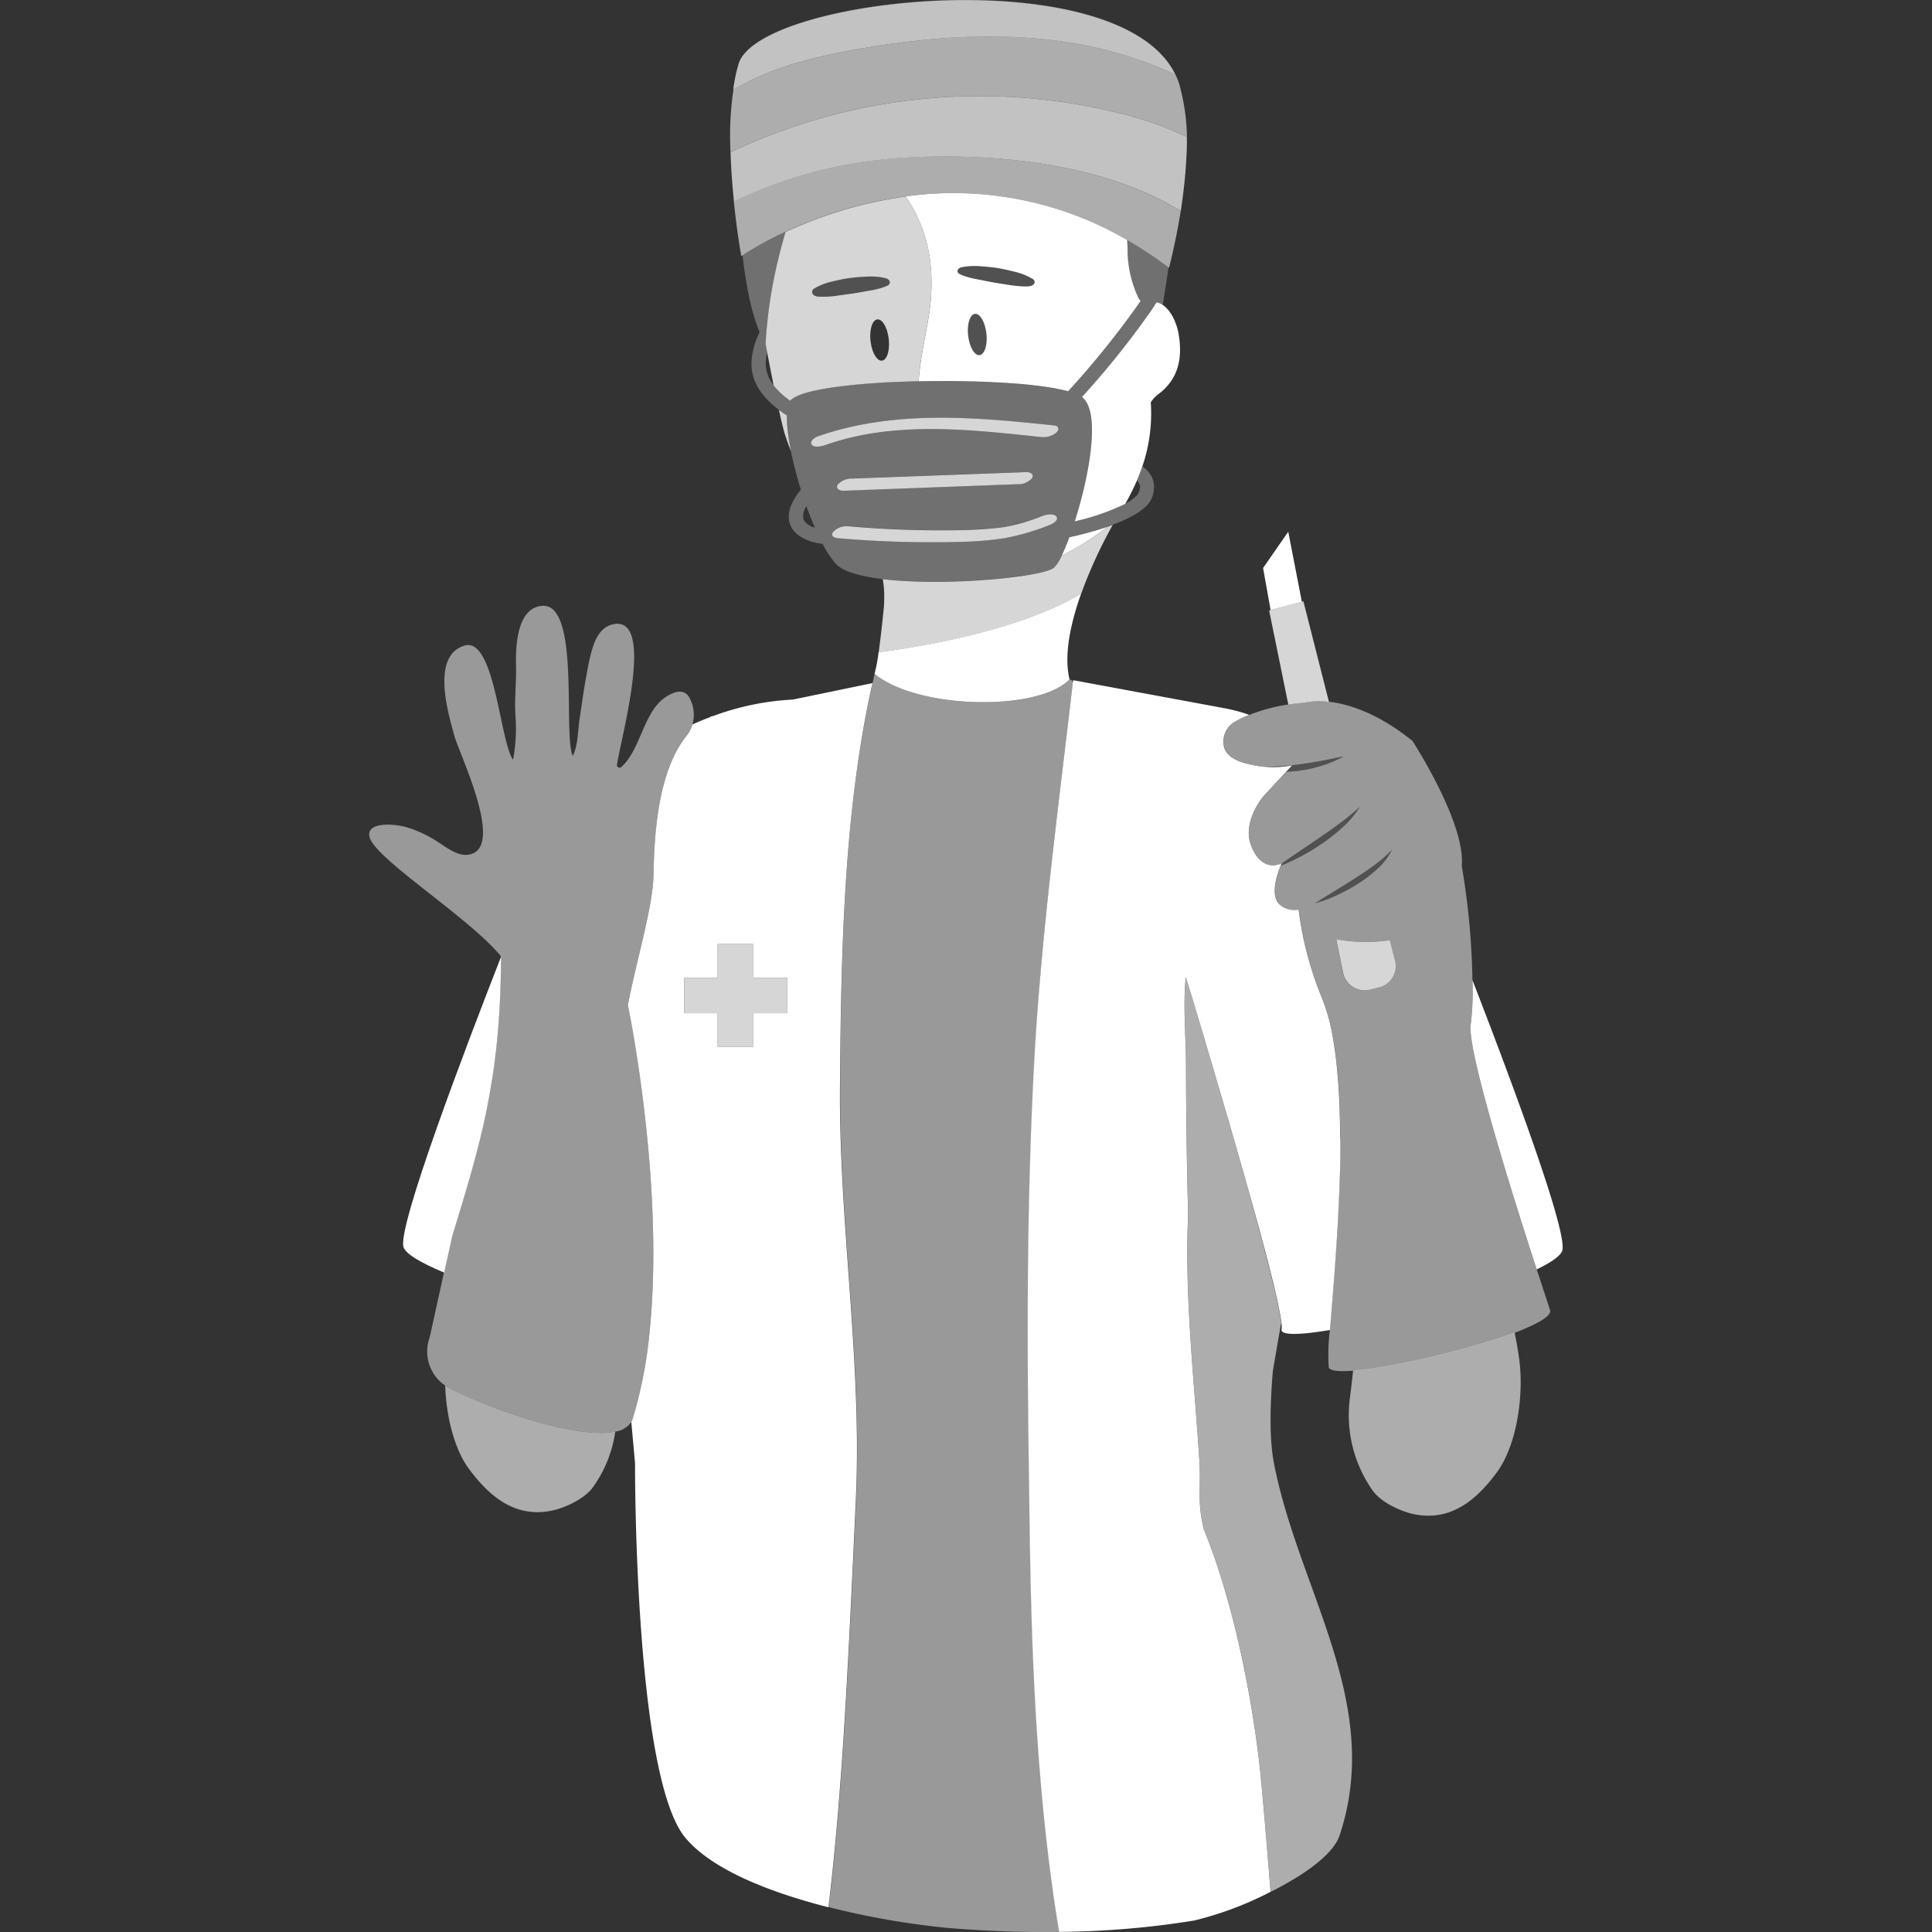 <svg viewBox="0 0 300 300" xmlns="http://www.w3.org/2000/svg"><rect x="0" y="0" width="300" height="300" fill="#333333" stroke="none"/><g fill="#fff"><path d="m 137.57 43.2 a 7.65 7.65 0 0 0 -1.47 -.24 11.81 11.81 0 0 0 -1.46 -.02 28.16 28.16 0 0 0 -2.87 .25 c -.94 .14 -1.87 .34 -2.78 .57 a 9.18 9.18 0 0 0 -2.54 1.03 .59 .59 0 0 0 -.07 1.02 1.26 1.26 0 0 0 .68 .24 h .02 a 15.17 15.17 0 0 0 2.79 -.13 c .88 -.13 1.77 -.23 2.64 -.37 s 1.74 -.3 2.61 -.45 a 13.2 13.2 0 0 0 1.31 -.28 8.07 8.07 0 0 0 1.3 -.44 l .02 -.01 c .45 -.2 .57 -.62 .28 -.93 a .96 .96 0 0 0 -.46 -.24 z" opacity=".15"/><path d="m 135.8 104.63 a 11.74 11.74 0 0 0 1.53 1.06 c 7.64 4.5 24.16 4.48 28.73 -.17 h .02 v -.01 c -.93 -3.84 .2 -8.85 1.8 -13.34 -10.33 6.21 -27.4 8.6 -31.45 9.1 a 25.41 25.41 0 0 1 -.63 3.36 z"/><path d="m 164.91 120.21 c .57 -4.79 1.15 -9.54 1.69 -14.23 -.08 -.13 -.15 -.27 -.22 -.4 l -.24 -.05 -.05 -.01 h -.02 c -4.57 4.65 -21.09 4.68 -28.73 .17 a 11.74 11.74 0 0 1 -1.53 -1.06 v .01 c -.11 .48 -.21 .96 -.32 1.44 a 172.85 172.85 0 0 0 -3.14 19.29 c -1.6 14.59 -1.8 29.67 -1.88 43.73 -.13 21.08 3.45 42.53 2.47 63.62 -1.06 22.88 -2 44.79 -4.26 63.42 a 125.16 125.16 0 0 0 17.99 3.18 176.09 176.09 0 0 0 17.84 .67 c -4.47 -26.84 -4.46 -54.96 -4.72 -73.02 -.31 -21.03 -.27 -42.13 .91 -63.12 .76 -14.26 2.48 -29.1 4.21 -43.64 z" opacity=".5"/><path d="m 197.82 227.23 c -.68 -3.5 -.66 -8.5 -.17 -14.37 l 1.29 -7.47 c -.05 -.44 -.14 -1 -.27 -1.66 -1.89 -9.94 -11.83 -43.11 -14.53 -52.04 -.46 4.49 .02 9.32 .03 13.45 q .02 11.72 .33 23.44 c -.58 12.53 .92 25.56 1.74 38.07 .28 4.23 -.29 6.4 .52 10 .01 .11 .04 .22 .06 .33 a 3.61 3.61 0 0 0 .18 .66 c 5.25 12.85 7.91 29.36 8.75 38 .53 5.45 1.06 11.96 1.55 18.13 4.98 -2.5 9.69 -5.71 10.71 -8.77 6.83 -20.44 -6.34 -37.98 -10.19 -57.77 z" opacity=".6"/><path d="m 151.39 48.73 c -.78 .09 -1.25 1.59 -1.05 3.36 s .99 3.13 1.77 3.04 1.25 -1.59 1.05 -3.36 -.99 -3.12 -1.77 -3.04 z" opacity=".15"/><path d="m 176.79 46.28 a 17.53 17.53 0 0 1 -1.7 -7.41 c 0 -.55 -.03 -1.08 -.07 -1.61 a 53.59 53.59 0 0 0 -34.39 -6.76 c 2.75 4 5.02 9.87 3.56 18.76 -.54 3.29 -1.31 6.56 -1.54 9.89 v .05 q .96 -.02 1.92 -.03 h .6 q .67 0 1.33 -.01 h .7 q .63 0 1.25 .01 l .7 .01 q .68 .01 1.35 .03 l .55 .01 q .91 .03 1.8 .06 c .21 .01 .41 .02 .62 .03 .39 .02 .79 .04 1.17 .06 l .76 .04 q .49 .03 .98 .06 .39 .03 .78 .05 c .31 .02 .61 .05 .91 .07 .25 .02 .5 .04 .74 .06 .34 .03 .67 .07 1 .1 .36 .04 .71 .08 1.05 .12 .28 .03 .56 .07 .83 .1 .23 .03 .45 .06 .68 .1 s .44 .06 .66 .1 .44 .07 .65 .11 .39 .07 .57 .11 .4 .08 .59 .12 .35 .08 .52 .12 .35 .08 .5 .12 a 137.6 137.6 0 0 0 11.19 -13.92 l .06 -.09 a 2.23 2.23 0 0 1 -.32 -.46 z m -24.68 8.86 c -.78 .09 -1.57 -1.27 -1.77 -3.04 s .27 -3.27 1.05 -3.36 1.57 1.27 1.77 3.04 -.27 3.27 -1.05 3.36 z m 7.54 -10.67 h -.02 a 16.2 16.2 0 0 1 -2.77 -.2 c -.87 -.14 -1.75 -.27 -2.61 -.42 s -1.72 -.34 -2.58 -.5 c -.43 -.08 -.86 -.18 -1.29 -.3 a 8.15 8.15 0 0 1 -1.27 -.45 l -.02 -.01 a .73 .73 0 0 1 -.35 -.3 c -.17 -.33 .09 -.68 .6 -.79 a 8.26 8.26 0 0 1 1.49 -.18 12.63 12.63 0 0 1 1.46 .03 c .96 .07 1.92 .16 2.85 .32 s 1.84 .38 2.74 .61 a 9.21 9.21 0 0 1 2.47 1.04 .61 .61 0 0 1 .31 .45 c .02 .36 -.43 .68 -1 .69 z"/><path d="m 160.34 43.31 a 9.21 9.21 0 0 0 -2.47 -1.04 c -.9 -.24 -1.8 -.46 -2.74 -.61 s -1.9 -.25 -2.85 -.32 a 12.63 12.63 0 0 0 -1.46 -.03 8.26 8.26 0 0 0 -1.49 .18 c -.5 .11 -.77 .47 -.6 .79 a .73 .73 0 0 0 .35 .3 l .02 .01 a 8.15 8.15 0 0 0 1.27 .45 12.58 12.58 0 0 0 1.29 .3 c .87 .17 1.72 .35 2.58 .5 s 1.74 .28 2.61 .42 a 16.2 16.2 0 0 0 2.77 .2 h .02 c .57 -.01 1.02 -.33 1 -.7 a .61 .61 0 0 0 -.3 -.45 z" opacity=".15"/><path d="m 208.09 176.13 q 0 -.45 -.01 -.89 c 0 -.28 -.01 -.55 -.01 -.83 q -.01 -.44 -.02 -.89 c -.01 -.27 -.01 -.54 -.02 -.8 -.01 -.31 -.02 -.62 -.03 -.92 -.01 -.25 -.02 -.5 -.03 -.75 q -.03 -.66 -.07 -1.31 c -.02 -.28 -.03 -.56 -.05 -.84 -.02 -.34 -.04 -.67 -.07 -1 -.02 -.24 -.04 -.47 -.06 -.71 -.02 -.29 -.05 -.58 -.07 -.86 -.02 -.24 -.05 -.48 -.07 -.72 q -.04 -.41 -.09 -.82 -.04 -.35 -.08 -.7 c -.03 -.28 -.07 -.55 -.11 -.82 -.03 -.22 -.06 -.44 -.09 -.65 -.05 -.31 -.1 -.62 -.15 -.92 -.03 -.17 -.05 -.33 -.08 -.5 a 29.74 29.74 0 0 0 -1.81 -6.48 53.24 53.24 0 0 1 -3.52 -13.47 3.51 3.51 0 0 1 -2.94 -.78 c -1.91 -1.71 .32 -6.43 .32 -6.43 -.1 .04 -.2 .09 -.31 .13 -2.94 1.07 -4.28 -2.46 -4.28 -2.46 -1.86 -3.88 1.75 -8.08 1.75 -8.08 l 4.44 -4.78 a 15.73 15.73 0 0 1 -8.03 -.57 c -1.19 -.45 -2.44 -1.28 -2.57 -2.55 a 3.56 3.56 0 0 1 1.48 -3.51 15.27 15.27 0 0 1 1.76 -.93 c .23 -.1 .47 -.19 .71 -.28 a 23.05 23.05 0 0 0 -3.61 -.99 l -23.74 -4.4 c -2.2 19.02 -4.91 39.15 -5.98 58.22 -1.18 20.99 -1.21 42.08 -.91 63.12 .27 18.06 .25 46.18 4.72 73.02 a 136.94 136.94 0 0 0 20.95 -1.76 52.31 52.31 0 0 0 11.88 -4.46 c -.49 -6.17 -1.02 -12.68 -1.55 -18.13 -.85 -8.64 -3.51 -25.15 -8.75 -38 a 3.3 3.3 0 0 1 -.18 -.66 c -.02 -.11 -.04 -.22 -.06 -.33 -.81 -3.6 -.25 -5.76 -.52 -10 -.81 -12.5 -2.32 -25.54 -1.74 -38.07 q -.31 -11.72 -.33 -23.44 c -.01 -4.13 -.49 -8.96 -.03 -13.45 .14 .47 .31 1.02 .49 1.62 l .12 .39 c .05 .18 .11 .37 .17 .55 .07 .22 .13 .43 .2 .66 l .18 .59 .23 .78 .16 .54 c .09 .32 .19 .63 .29 .96 l .16 .53 q .14 .48 .29 .97 c .07 .23 .14 .46 .21 .7 l .29 .97 .22 .75 q .14 .48 .29 .98 l .23 .79 q .15 .49 .3 1 c .09 .29 .17 .59 .26 .88 .1 .33 .19 .66 .29 .99 .09 .3 .18 .61 .27 .92 .1 .35 .2 .7 .31 1.05 l .26 .88 q .17 .6 .35 1.2 l .23 .78 c .12 .42 .24 .84 .37 1.26 .08 .26 .15 .53 .23 .79 q .24 .81 .47 1.62 c .04 .13 .08 .26 .11 .39 .4 1.39 .8 2.78 1.2 4.17 .05 .19 .11 .37 .16 .56 q .21 .75 .43 1.5 l .2 .71 c .13 .45 .26 .9 .38 1.35 .07 .25 .14 .49 .21 .74 .12 .42 .24 .85 .36 1.27 .08 .28 .15 .55 .23 .82 .11 .39 .22 .77 .32 1.15 l .24 .86 c .1 .36 .2 .72 .3 1.08 .08 .28 .15 .56 .23 .83 .1 .36 .19 .71 .29 1.06 q .11 .41 .22 .82 .13 .5 .26 .98 c .07 .27 .14 .54 .22 .81 .09 .32 .17 .64 .25 .96 .07 .25 .13 .51 .2 .76 .08 .3 .15 .6 .23 .89 l .19 .75 c .07 .29 .14 .56 .21 .84 .06 .23 .11 .46 .17 .68 .07 .27 .13 .53 .19 .8 .05 .21 .1 .43 .15 .63 .06 .26 .12 .5 .17 .75 .04 .18 .09 .37 .13 .55 .06 .26 .11 .5 .16 .75 .03 .14 .07 .29 .09 .43 .06 .3 .12 .59 .17 .86 .01 .06 .03 .12 .04 .18 .13 .66 .22 1.22 .27 1.66 a 3.74 3.74 0 0 1 .02 .99 c -.2 .99 2.9 .89 7.52 .11 .03 -.36 .06 -.74 .09 -1.13 .01 -.11 .02 -.23 .03 -.34 .02 -.31 .05 -.62 .07 -.95 l .02 -.21 c .04 -.56 .09 -1.14 .14 -1.74 .03 -.36 .06 -.74 .09 -1.11 .01 -.17 .03 -.34 .04 -.5 .02 -.29 .05 -.59 .07 -.89 q .05 -.66 .1 -1.33 c .02 -.22 .03 -.44 .05 -.66 .02 -.28 .04 -.56 .06 -.84 .02 -.24 .03 -.47 .05 -.71 .02 -.28 .04 -.56 .06 -.84 .02 -.25 .04 -.5 .05 -.75 .02 -.28 .04 -.55 .06 -.83 s .04 -.53 .05 -.8 .04 -.56 .05 -.84 c .02 -.26 .03 -.52 .05 -.79 .02 -.32 .04 -.65 .06 -.97 q .04 -.67 .07 -1.35 c .02 -.3 .03 -.6 .05 -.91 .01 -.28 .03 -.55 .04 -.83 s .03 -.58 .04 -.87 l .04 -.85 c .01 -.29 .02 -.58 .03 -.87 s .02 -.57 .03 -.86 .02 -.58 .03 -.87 .02 -.57 .03 -.86 .01 -.61 .02 -.91 c .01 -.32 .02 -.65 .02 -.97 q .01 -.73 .02 -1.46 v -1.72 c -.04 -.28 -.04 -.56 -.04 -.83 z"/><path d="m 77.79 148.6 c -5.73 14.65 -15.9 41.46 -15.16 44.95 .24 1.11 2.7 2.54 6.34 4.06 l 1.28 -5.76 c 4.07 -13.38 7.53 -23.94 7.54 -43.25 z"/><path d="m 69.83 215.57 a 6.34 6.34 0 0 1 -.7 -.42 c .16 4.66 1.35 9.83 3.77 13.05 2.7 3.58 6.85 7.88 13.29 6.25 1.42 -.36 4.51 -1.6 5.89 -3.53 a 19.49 19.49 0 0 0 3.46 -8.62 c -5.63 1.18 -18.32 -3.01 -25.71 -6.73 z" opacity=".6"/><path d="m 106.96 108.18 c -1.03 -1.59 -3.09 -.37 -4.05 .4 -3.05 2.45 -3.5 7.88 -6.42 10.51 a .41 .41 0 0 1 -.69 -.36 c .76 -4.54 4.84 -19.37 1.14 -21.59 a 2.15 2.15 0 0 0 -1.38 -.26 c -1.8 .2 -2.78 1.6 -3.39 3.25 a 27.44 27.44 0 0 0 -.99 4.13 c -.49 2.43 -.8 4.9 -1.18 7.35 -.27 1.75 -.23 4.18 -1.07 5.76 -.83 -1.86 -.39 -8.85 -.81 -14.7 -.35 -4.84 -1.28 -8.89 -4.03 -8.59 -3.95 .43 -4.03 6.62 -3.96 9.41 .03 1.21 -.05 2.73 -.1 4.24 a 30.53 30.53 0 0 0 .04 3.86 26.04 26.04 0 0 1 -.4 6.37 c -.86 -1.1 -1.51 -4.8 -2.34 -8.55 -1.09 -4.93 -2.5 -9.93 -5.16 -9.17 -5.08 1.46 -2.77 9.83 -1.76 13.5 .05 .17 .1 .35 .14 .5 .78 2.89 8.14 17.83 2.07 18.49 -1.73 .19 -3.52 -1.32 -4.89 -2.16 a 18.28 18.28 0 0 0 -4.74 -2.16 c -2.02 -.54 -6.04 -.76 -5.63 1.47 .62 3.33 15.42 12.51 20.4 18.57 v .13 c -.01 19.31 -3.47 29.87 -7.54 43.24 l -1.28 5.76 -2.21 10.06 a 6.41 6.41 0 0 0 3.1 7.93 c 7.4 3.72 20.08 7.91 25.71 6.73 a 3.54 3.54 0 0 0 2.5 -1.51 2.35 2.35 0 0 0 .21 -.47 69.72 69.72 0 0 0 2.68 -14.05 c 2.24 -23.1 -3.42 -50.2 -3.42 -50.2 1.3 -6.9 3.9 -15.21 3.98 -20.3 .1 -6.51 .74 -15.13 4.46 -20.62 .24 -.35 .49 -.69 .75 -1.01 a 4.54 4.54 0 0 0 .82 -1.65 5.47 5.47 0 0 0 -.56 -4.31 z" opacity=".5"/><path d="m 135.48 106.07 l -12.38 2.56 a 41.48 41.48 0 0 0 -12.35 2.55 l -.46 .1 -.01 .07 c -.94 .36 -1.87 .73 -2.77 1.15 a 4.54 4.54 0 0 1 -.82 1.65 c -.26 .32 -.51 .66 -.75 1.01 -3.72 5.49 -4.35 14.1 -4.46 20.62 -.08 5.09 -2.68 13.4 -3.98 20.3 0 0 5.67 27.11 3.42 50.2 a 69.72 69.72 0 0 1 -2.68 14.05 2.35 2.35 0 0 1 -.21 .47 l .58 6.45 s -.18 48.62 7.83 58.14 c 4.27 5.08 13.45 8.54 22.2 10.77 2.26 -18.63 3.2 -40.54 4.26 -63.42 .98 -21.09 -2.6 -42.54 -2.47 -63.62 .16 -20.42 .51 -42.98 5.05 -63.05 z m -13.27 51.26 h -5.25 v 5.21 h -5.52 v -5.21 h -5.18 v -5.52 h 5.18 v -5.21 h 5.52 v 5.21 h 5.25 z"/><path d="m 116.97 146.61 h -5.52 v 5.21 h -5.18 v 5.52 h 5.18 v 5.21 h 5.52 v -5.21 h 5.24 v -5.52 h -5.24 z" opacity=".8"/><path d="m 173.71 17.54 a 52.86 52.86 0 0 1 10.57 3.71 c .02 .96 0 1.93 -.04 2.89 a 32.95 32.95 0 0 0 -1.13 -11.1 c -6.43 -19.85 -65.38 -13.83 -68.45 -3.08 a 47.57 47.57 0 0 0 -1.22 13.68 90.17 90.17 0 0 1 60.27 -6.1 z m -59.85 -3.6 a 29.04 29.04 0 0 1 .8 -3.96 c 2.99 -10.47 58.99 -16.45 67.83 1.59 a 62.96 62.96 0 0 0 -19.19 -5.34 c -10.15 -1.22 -20.46 -.32 -30.53 1.48 -6.55 1.17 -13.27 2.85 -18.92 6.24 z" opacity=".6"/><path d="m 137.19 24.75 a 68.6 68.6 0 0 0 -23.24 6.52 c .5 4.93 1.16 8.51 1.16 8.51 s .07 -.05 .19 -.13 a 54.95 54.95 0 0 1 7.96 -4.23 64.58 64.58 0 0 1 17.37 -4.92 53.59 53.59 0 0 1 34.39 6.77 62.65 62.65 0 0 1 6.43 4.25 l .08 .06 c .22 -.88 1.1 -4.35 1.81 -8.79 -18.37 -11.36 -46.15 -8.04 -46.15 -8.04 z" opacity=".6"/><path d="m 183.71 30.15 c .01 -.08 .02 -.15 .03 -.23 .11 -.86 .2 -1.73 .28 -2.62 0 -.06 .01 -.12 .02 -.18 .08 -.93 .14 -1.87 .19 -2.81 a 1.27 1.27 0 0 1 .01 -.16 c .04 -.97 .06 -1.94 .04 -2.89 a 52.86 52.86 0 0 0 -10.57 -3.71 90.17 90.17 0 0 0 -60.27 6.1 v .05 q .03 .96 .08 1.91 l .01 .14 q .04 .85 .1 1.68 c .01 .08 .01 .17 .02 .25 .04 .51 .08 1.01 .12 1.51 q .03 .32 .06 .64 c .03 .33 .06 .66 .09 .98 .02 .16 .03 .32 .05 .47 a 68.6 68.6 0 0 1 23.24 -6.52 s 27.78 -3.33 46.14 8.02 c .01 -.06 .02 -.12 .03 -.18 .11 -.8 .23 -1.61 .33 -2.45 z" opacity=".7"/><path d="m 163.31 6.23 a 62.96 62.96 0 0 1 19.19 5.34 c -8.84 -18.04 -64.84 -12.06 -67.83 -1.59 a 29.04 29.04 0 0 0 -.8 3.96 c 5.64 -3.39 12.36 -5.07 18.92 -6.24 10.06 -1.79 20.36 -2.68 30.52 -1.47 z" opacity=".7"/><path d="m 164.87 86.25 a 39.39 39.39 0 0 0 7.11 -4.46 54.57 54.57 0 0 1 -5.93 1.63 c -.41 1.09 -.81 2.06 -1.18 2.83 z"/><path d="m 122.49 68.25 q -.09 -.6 -.16 -1.16 c -.01 -.07 -.02 -.14 -.02 -.2 q -.07 -.61 -.1 -1.15 v -.09 c -.02 -.4 -.03 -.78 -.02 -1.13 -.45 -.28 -.85 -.57 -1.24 -.87 .09 .42 .18 .83 .27 1.22 .08 .36 .16 .7 .24 1.02 s .15 .62 .23 .89 .14 .52 .21 .74 c .03 .11 .07 .21 .1 .3 q .38 1.14 .82 2.22 c -.1 -.51 -.19 -1 -.27 -1.49 -.04 -.12 -.05 -.21 -.06 -.3 z" opacity=".8"/><path d="m 183.01 51.83 c -.24 -1.43 -1.07 -3.56 -2.46 -4.48 a 2.67 2.67 0 0 0 -.95 -.42 c -.28 .44 -.57 .88 -.87 1.33 a 135.21 135.21 0 0 1 -10.73 13.39 c .01 .01 .03 .02 .05 .03 2.92 2.33 1.09 12.23 -1.16 19.27 a 35.74 35.74 0 0 0 7.84 -2.71 37.59 37.59 0 0 0 1.81 -3.62 q .46 -1.07 .84 -2.19 a 25.25 25.25 0 0 0 1.31 -9.94 4.4 4.4 0 0 1 1.17 -1.27 c 3.14 -2.36 3.8 -5.61 3.15 -9.39 z"/><path d="m 163.73 66.07 c -12.26 -1.3 -24.83 -2.46 -36.71 1.68 -.46 .16 -1.39 .74 -.95 1.31 s 1.77 .17 2.28 -.01 c 10.63 -3.7 22.28 -2.35 33.22 -1.19 a 3.24 3.24 0 0 0 2.45 -.66 c .49 -.43 .47 -1.04 -.29 -1.13 z" opacity=".8"/><path d="m 157.96 75.19 a 2.9 2.9 0 0 0 2.29 -.93 c .4 -.66 -.34 -.98 -.92 -.95 l -26.96 1 a 2.9 2.9 0 0 0 -2.29 .93 c -.4 .66 .34 .98 .92 .96 z" opacity=".8"/><path d="m 161.73 80.16 a 27.26 27.26 0 0 1 -5.92 1.7 60.93 60.93 0 0 1 -6.74 .46 164.23 164.23 0 0 1 -17.45 -.61 2.81 2.81 0 0 0 -2.29 .93 c -.41 .7 .35 .9 .92 .94 a 169.1 169.1 0 0 0 18.82 .56 53.24 53.24 0 0 0 6.88 -.57 36.94 36.94 0 0 0 7.12 -2.09 c .45 -.18 1.4 -.73 .95 -1.31 s -1.79 -.21 -2.29 -.01 z" opacity=".8"/><path d="m 209.95 214.27 q -.15 1.31 -.31 2.61 a 20.34 20.34 0 0 0 3.52 14.59 c 1.38 1.93 4.47 3.17 5.89 3.53 6.44 1.63 10.6 -2.66 13.29 -6.25 3.25 -4.32 4.28 -12.16 3.58 -17.55 -.19 -1.45 -.44 -2.87 -.73 -4.28 -7.03 2.63 -19 5.43 -25.09 5.89 -.04 .49 -.09 .97 -.15 1.46 z" opacity=".6"/><path d="m 200.04 82.57 l -3.91 5.63 1.17 6.53 4.85 -1.29 z"/><path d="m 202.39 93.37 l -.24 .06 -4.85 1.3 -.23 .06 2.98 14.62 c .89 -.14 1.76 -.24 2.59 -.31 a 10.65 10.65 0 0 1 3.72 -.11 z" opacity=".8"/><path d="m 228.64 152.19 a 42.48 42.48 0 0 1 -.26 6.83 c -.67 3.8 6.51 26.63 10.24 38.09 2.32 -1.12 3.81 -2.16 3.99 -3.01 .7 -3.26 -8.14 -26.87 -13.97 -41.91 z"/><path d="m 205.2 118.92 a 17.64 17.64 0 0 0 3.42 -1.45 c -1.23 .22 -2.41 .5 -3.61 .71 -1.19 .23 -2.39 .41 -3.58 .56 -1.61 .19 -3.22 .31 -4.86 .35 a 18.89 18.89 0 0 0 4.07 -.23 l -.91 .98 c .61 -.02 1.22 -.07 1.82 -.14 a 21.52 21.52 0 0 0 3.65 -.78 z" opacity=".15"/><path d="m 208.52 128.42 a 14.24 14.24 0 0 0 2.63 -3.14 38.11 38.11 0 0 1 -3.12 2.55 c -1.07 .8 -2.17 1.57 -3.27 2.32 -1.9 1.31 -3.83 2.57 -5.74 3.92 -.02 .05 -.07 .17 -.15 .34 a 34.13 34.13 0 0 0 6.43 -3.46 27.63 27.63 0 0 0 3.22 -2.53 z" opacity=".15"/><path d="m 213.41 134.32 c -.97 .72 -1.97 1.39 -2.99 2.04 -2.03 1.32 -4.14 2.53 -6.21 3.89 a 21.21 21.21 0 0 0 3.48 -1.29 27.06 27.06 0 0 0 3.26 -1.78 19.67 19.67 0 0 0 2.96 -2.28 9.58 9.58 0 0 0 2.26 -2.97 20.07 20.07 0 0 1 -2.76 2.39 z" opacity=".15"/><path d="m 240.69 203.41 c -.25 -.75 -1.02 -3.08 -2.07 -6.3 -3.73 -11.46 -10.91 -34.29 -10.24 -38.09 a 42.48 42.48 0 0 0 .26 -6.83 115.64 115.64 0 0 0 -1.66 -17.73 c .63 -6.66 -7.65 -19.41 -7.65 -19.41 -5.46 -4.39 -10 -5.74 -12.96 -6.08 a 10.65 10.65 0 0 0 -3.72 .11 c -.83 .07 -1.71 .17 -2.59 .31 a 27.57 27.57 0 0 0 -6.05 1.61 c -.24 .1 -.48 .18 -.71 .28 a 15.27 15.27 0 0 0 -1.76 .93 3.56 3.56 0 0 0 -1.48 3.51 c .13 1.27 1.38 2.1 2.57 2.55 a 13.37 13.37 0 0 0 3.96 .81 c 1.63 -.04 3.25 -.16 4.86 -.35 1.2 -.16 2.39 -.33 3.58 -.56 1.2 -.21 2.38 -.49 3.61 -.71 a 17.64 17.64 0 0 1 -3.42 1.45 21.52 21.52 0 0 1 -3.65 .79 c -.61 .07 -1.21 .11 -1.82 .14 l -3.55 3.79 s -3.61 4.19 -1.75 8.08 c 0 0 1.34 3.53 4.28 2.46 .1 -.04 .2 -.09 .31 -.13 l -.02 .04 c 1.91 -1.35 3.84 -2.61 5.74 -3.92 1.11 -.75 2.2 -1.52 3.27 -2.32 a 38.11 38.11 0 0 0 3.12 -2.55 14.24 14.24 0 0 1 -2.63 3.14 27.63 27.63 0 0 1 -3.21 2.54 34.13 34.13 0 0 1 -6.43 3.46 c -.47 1.14 -1.74 4.64 -.15 6.06 a 3.51 3.51 0 0 0 2.94 .78 53.24 53.24 0 0 0 3.52 13.47 29.74 29.74 0 0 1 1.81 6.48 c .03 .16 .05 .33 .08 .5 .05 .3 .1 .61 .15 .92 .03 .21 .06 .43 .09 .65 .04 .27 .07 .54 .11 .82 .03 .23 .06 .47 .08 .7 .03 .27 .06 .55 .09 .82 .03 .24 .05 .48 .07 .72 .03 .28 .05 .57 .07 .86 .02 .24 .04 .47 .06 .71 .03 .33 .05 .67 .07 1 .02 .28 .04 .56 .05 .84 q .04 .65 .07 1.31 c .01 .25 .02 .5 .03 .75 .01 .31 .02 .61 .03 .92 .01 .27 .01 .54 .02 .8 q .01 .44 .02 .89 c 0 .27 .01 .55 .01 .83 0 .3 .01 .59 .01 .89 v 2.54 q -.01 .73 -.02 1.46 c 0 .32 -.01 .65 -.02 .97 -.01 .3 -.01 .61 -.02 .91 s -.02 .57 -.03 .86 -.02 .58 -.03 .87 -.02 .57 -.03 .86 -.02 .58 -.03 .87 l -.04 .85 c -.01 .29 -.03 .58 -.04 .87 s -.03 .56 -.04 .83 c -.02 .3 -.03 .6 -.05 .91 q -.04 .68 -.07 1.35 c -.02 .32 -.04 .65 -.06 .97 -.02 .27 -.03 .53 -.05 .79 -.02 .28 -.04 .56 -.05 .84 s -.04 .53 -.05 .8 -.04 .55 -.06 .83 q -.03 .38 -.05 .75 c -.02 .28 -.04 .56 -.06 .84 q -.03 .36 -.05 .71 c -.02 .28 -.04 .56 -.06 .84 -.02 .22 -.03 .44 -.05 .66 q -.05 .68 -.1 1.33 c -.02 .3 -.05 .59 -.07 .89 -.01 .17 -.03 .34 -.04 .5 -.03 .38 -.06 .75 -.09 1.11 -.05 .6 -.09 1.18 -.14 1.74 l -.02 .21 c -.03 .32 -.05 .64 -.07 .95 -.01 .11 -.02 .23 -.03 .34 -.03 .39 -.06 .77 -.09 1.13 a 30.31 30.31 0 0 0 -.17 5.79 c .17 .55 1.6 .69 3.79 .52 6.09 -.46 18.06 -3.25 25.09 -5.89 3.5 -1.34 5.79 -2.62 5.48 -3.54 z m -36.48 -63.15 c 2.07 -1.36 4.18 -2.57 6.21 -3.89 1.02 -.65 2.03 -1.32 2.99 -2.04 a 20 20 0 0 0 2.74 -2.39 9.58 9.58 0 0 1 -2.26 2.97 19.67 19.67 0 0 1 -2.96 2.28 27.06 27.06 0 0 1 -3.26 1.78 21.21 21.21 0 0 1 -3.46 1.29 z m 9.89 13.07 l -1.38 .34 a 3.43 3.43 0 0 1 -4.16 -2.51 c -.01 -.04 -.02 -.09 -.03 -.13 l -1.06 -5.18 a 25.36 25.36 0 0 0 8.31 .14 l .81 3.16 a 3.43 3.43 0 0 1 -2.48 4.17 l -.02 .01 z" opacity=".5"/><path d="m 215.8 145.99 a 25.36 25.36 0 0 1 -8.31 -.14 l 1.06 5.18 a 3.43 3.43 0 0 0 4.05 2.67 c .04 -.01 .09 -.02 .13 -.03 l 1.38 -.34 a 3.43 3.43 0 0 0 2.51 -4.15 l -.01 -.02 z" opacity=".8"/><path d="m 140.64 30.52 a 64.38 64.38 0 0 0 -17.39 4.94 c -.43 .19 -.87 .38 -1.27 .57 -.66 2.22 -1.32 4.77 -1.87 7.57 -.38 1.94 -.7 4 -.93 6.15 -.06 .53 -.11 1.05 -.16 1.59 q -.08 1.01 -.14 2.05 v .01 s .09 .51 .25 1.33 c .23 1.21 .59 3.1 1 5.11 a 11.45 11.45 0 0 0 2.59 2.39 c 1.1 -1.37 6.38 -2.27 12.98 -2.73 l .12 -.01 q .77 -.05 1.56 -.1 c .22 -.01 .45 -.02 .68 -.03 .35 -.02 .69 -.04 1.04 -.05 .25 -.01 .5 -.02 .74 -.03 q 1.39 -.05 2.8 -.09 v -.05 c .23 -3.33 1 -6.6 1.54 -9.89 1.47 -8.87 -.8 -14.74 -3.54 -18.73 z m -3.69 25.48 c -.78 .09 -1.57 -1.27 -1.77 -3.04 s .27 -3.27 1.05 -3.36 1.57 1.27 1.77 3.04 -.27 3.27 -1.05 3.36 z m .79 -11.62 l -.02 .01 a 8.07 8.07 0 0 1 -1.3 .44 13.2 13.2 0 0 1 -1.31 .28 c -.88 .15 -1.74 .32 -2.61 .45 s -1.76 .24 -2.64 .37 a 15.17 15.17 0 0 1 -2.79 .13 h -.02 a 1.26 1.26 0 0 1 -.68 -.24 .59 .59 0 0 1 .07 -1.02 9.18 9.18 0 0 1 2.54 -1.03 c .91 -.22 1.83 -.43 2.78 -.57 a 28.16 28.16 0 0 1 2.87 -.25 11.81 11.81 0 0 1 1.46 .02 7.65 7.65 0 0 1 1.47 .24 .97 .97 0 0 1 .45 .26 c .3 .3 .18 .71 -.27 .92 z" opacity=".8"/><path d="m 164.87 86.25 a 6.63 6.63 0 0 1 -1.17 1.87 c -1.7 1.5 -17 2.97 -26.63 1.81 a 14.26 14.26 0 0 1 .23 2.5 c .01 .57 -.01 1.15 -.04 1.71 0 0 -.38 3.98 -.82 7.14 4.05 -.49 21.12 -2.88 31.45 -9.1 a 73.46 73.46 0 0 1 4.89 -10.67 c -.27 .1 -.53 .2 -.8 .29 a 39.37 39.37 0 0 1 -7.11 4.45 z" opacity=".8"/><path d="m 175.01 37.26 c .04 .53 .07 1.06 .07 1.61 a 17.53 17.53 0 0 0 1.7 7.41 2.23 2.23 0 0 0 .3 .47 l -.06 .09 a 137.56 137.56 0 0 1 -11.19 13.92 c -.16 -.04 -.33 -.08 -.5 -.12 s -.34 -.08 -.52 -.12 -.39 -.08 -.59 -.12 -.38 -.07 -.57 -.11 -.43 -.07 -.65 -.11 -.43 -.07 -.66 -.1 -.45 -.07 -.68 -.1 c -.27 -.04 -.55 -.07 -.83 -.1 -.34 -.04 -.69 -.08 -1.05 -.12 -.33 -.03 -.66 -.07 -1 -.1 -.24 -.02 -.5 -.04 -.74 -.06 -.3 -.03 -.6 -.05 -.91 -.07 q -.38 -.03 -.78 -.05 -.48 -.03 -.98 -.06 l -.76 -.04 c -.39 -.02 -.78 -.04 -1.17 -.06 -.21 -.01 -.41 -.02 -.62 -.03 q -.89 -.04 -1.8 -.06 l -.52 -.03 q -.67 -.02 -1.35 -.03 l -.7 -.01 q -.62 -.01 -1.25 -.01 h -.7 q -.67 0 -1.33 0 h -.6 q -.96 .01 -1.92 .03 -1.41 .03 -2.8 .09 c -.25 .01 -.5 .02 -.74 .03 -.35 .02 -.7 .03 -1.04 .05 -.23 .01 -.45 .02 -.68 .03 q -.79 .05 -1.56 .1 l -.12 .01 c -6.6 .45 -11.87 1.36 -12.98 2.73 a 11.45 11.45 0 0 1 -2.59 -2.39 5.32 5.32 0 0 1 -1.19 -4.12 v -.01 c .05 -.35 .12 -.66 .19 -.97 -.16 -.83 -.25 -1.33 -.25 -1.33 q .05 -1.04 .14 -2.06 c .05 -.54 .1 -1.06 .16 -1.59 .23 -2.15 .55 -4.21 .93 -6.15 .55 -2.8 1.21 -5.35 1.87 -7.57 .4 -.19 .84 -.38 1.27 -.57 l .01 -.03 a 54.95 54.95 0 0 0 -7.96 4.23 c .29 2.7 1.06 8.23 2.65 11.93 a 11.12 11.12 0 0 0 -1.19 3.81 v .02 c -.45 3.06 .97 5.81 4.18 8.22 .39 .29 .8 .59 1.24 .87 -.01 .35 0 .73 .02 1.13 v .09 c .02 .37 .05 .75 .1 1.15 .01 .07 .01 .13 .02 .2 .04 .37 .1 .76 .16 1.16 .02 .1 .03 .19 .04 .28 .08 .48 .17 .98 .27 1.49 a 60.69 60.69 0 0 0 1.56 6.01 c -1.7 2.13 -2.26 3.98 -1.63 5.52 .89 2.18 3.77 2.77 5.01 2.92 a 15.13 15.13 0 0 0 2.06 3.1 c 1.11 1.2 3.83 1.95 7.27 2.36 9.63 1.15 24.93 -.32 26.63 -1.82 a 6.63 6.63 0 0 0 1.17 -1.87 c .37 -.78 .78 -1.75 1.18 -2.84 v .01 a 54.57 54.57 0 0 0 5.93 -1.63 c .27 -.09 .53 -.19 .8 -.29 2.35 -.87 4.5 -1.97 5.59 -3.31 a 4.27 4.27 0 0 0 .63 -3.78 4.5 4.5 0 0 0 -1.62 -1.98 q -.38 1.12 -.84 2.19 a 1.81 1.81 0 0 1 .4 .59 c .07 .17 .25 .68 -.32 1.63 a 6.64 6.64 0 0 1 -1.89 1.4 35.74 35.74 0 0 1 -7.84 2.71 c 2.25 -7.03 4.08 -16.93 1.16 -19.26 -.01 -.01 -.03 -.02 -.05 -.03 a 135.17 135.17 0 0 0 10.73 -13.39 c .3 -.45 .6 -.89 .87 -1.33 a 2.67 2.67 0 0 1 .95 .42 c .25 -1.54 .6 -3.72 .9 -5.84 a 62.68 62.68 0 0 0 -6.44 -4.24 z m -50.24 43.44 a 2.53 2.53 0 0 1 .46 -2.08 c .41 1.15 .85 2.27 1.31 3.31 a 2.77 2.77 0 0 1 -1.77 -1.23 z m 38.3 .76 a 36.94 36.94 0 0 1 -7.12 2.09 53.24 53.24 0 0 1 -6.88 .57 169.1 169.1 0 0 1 -18.82 -.56 c -.56 -.04 -1.33 -.23 -.92 -.94 a 2.81 2.81 0 0 1 2.29 -.93 164.23 164.23 0 0 0 17.45 .61 60.93 60.93 0 0 0 6.74 -.46 27.26 27.26 0 0 0 5.92 -1.7 c .5 -.2 1.84 -.58 2.28 -.01 .45 .59 -.5 1.15 -.95 1.32 z m -32.99 -6.23 a 2.9 2.9 0 0 1 2.29 -.93 l 26.96 -1 c .58 -.02 1.32 .29 .92 .95 a 2.9 2.9 0 0 1 -2.29 .93 l -26.96 1 c -.59 .02 -1.33 -.28 -.93 -.95 z m 33.96 -8.02 a 3.24 3.24 0 0 1 -2.45 .66 c -10.94 -1.16 -22.6 -2.51 -33.22 1.19 -.51 .18 -1.83 .59 -2.28 .01 s .48 -1.15 .95 -1.31 c 11.88 -4.14 24.45 -2.98 36.71 -1.68 .76 .08 .78 .7 .3 1.14 z" opacity=".3"/></g></svg>